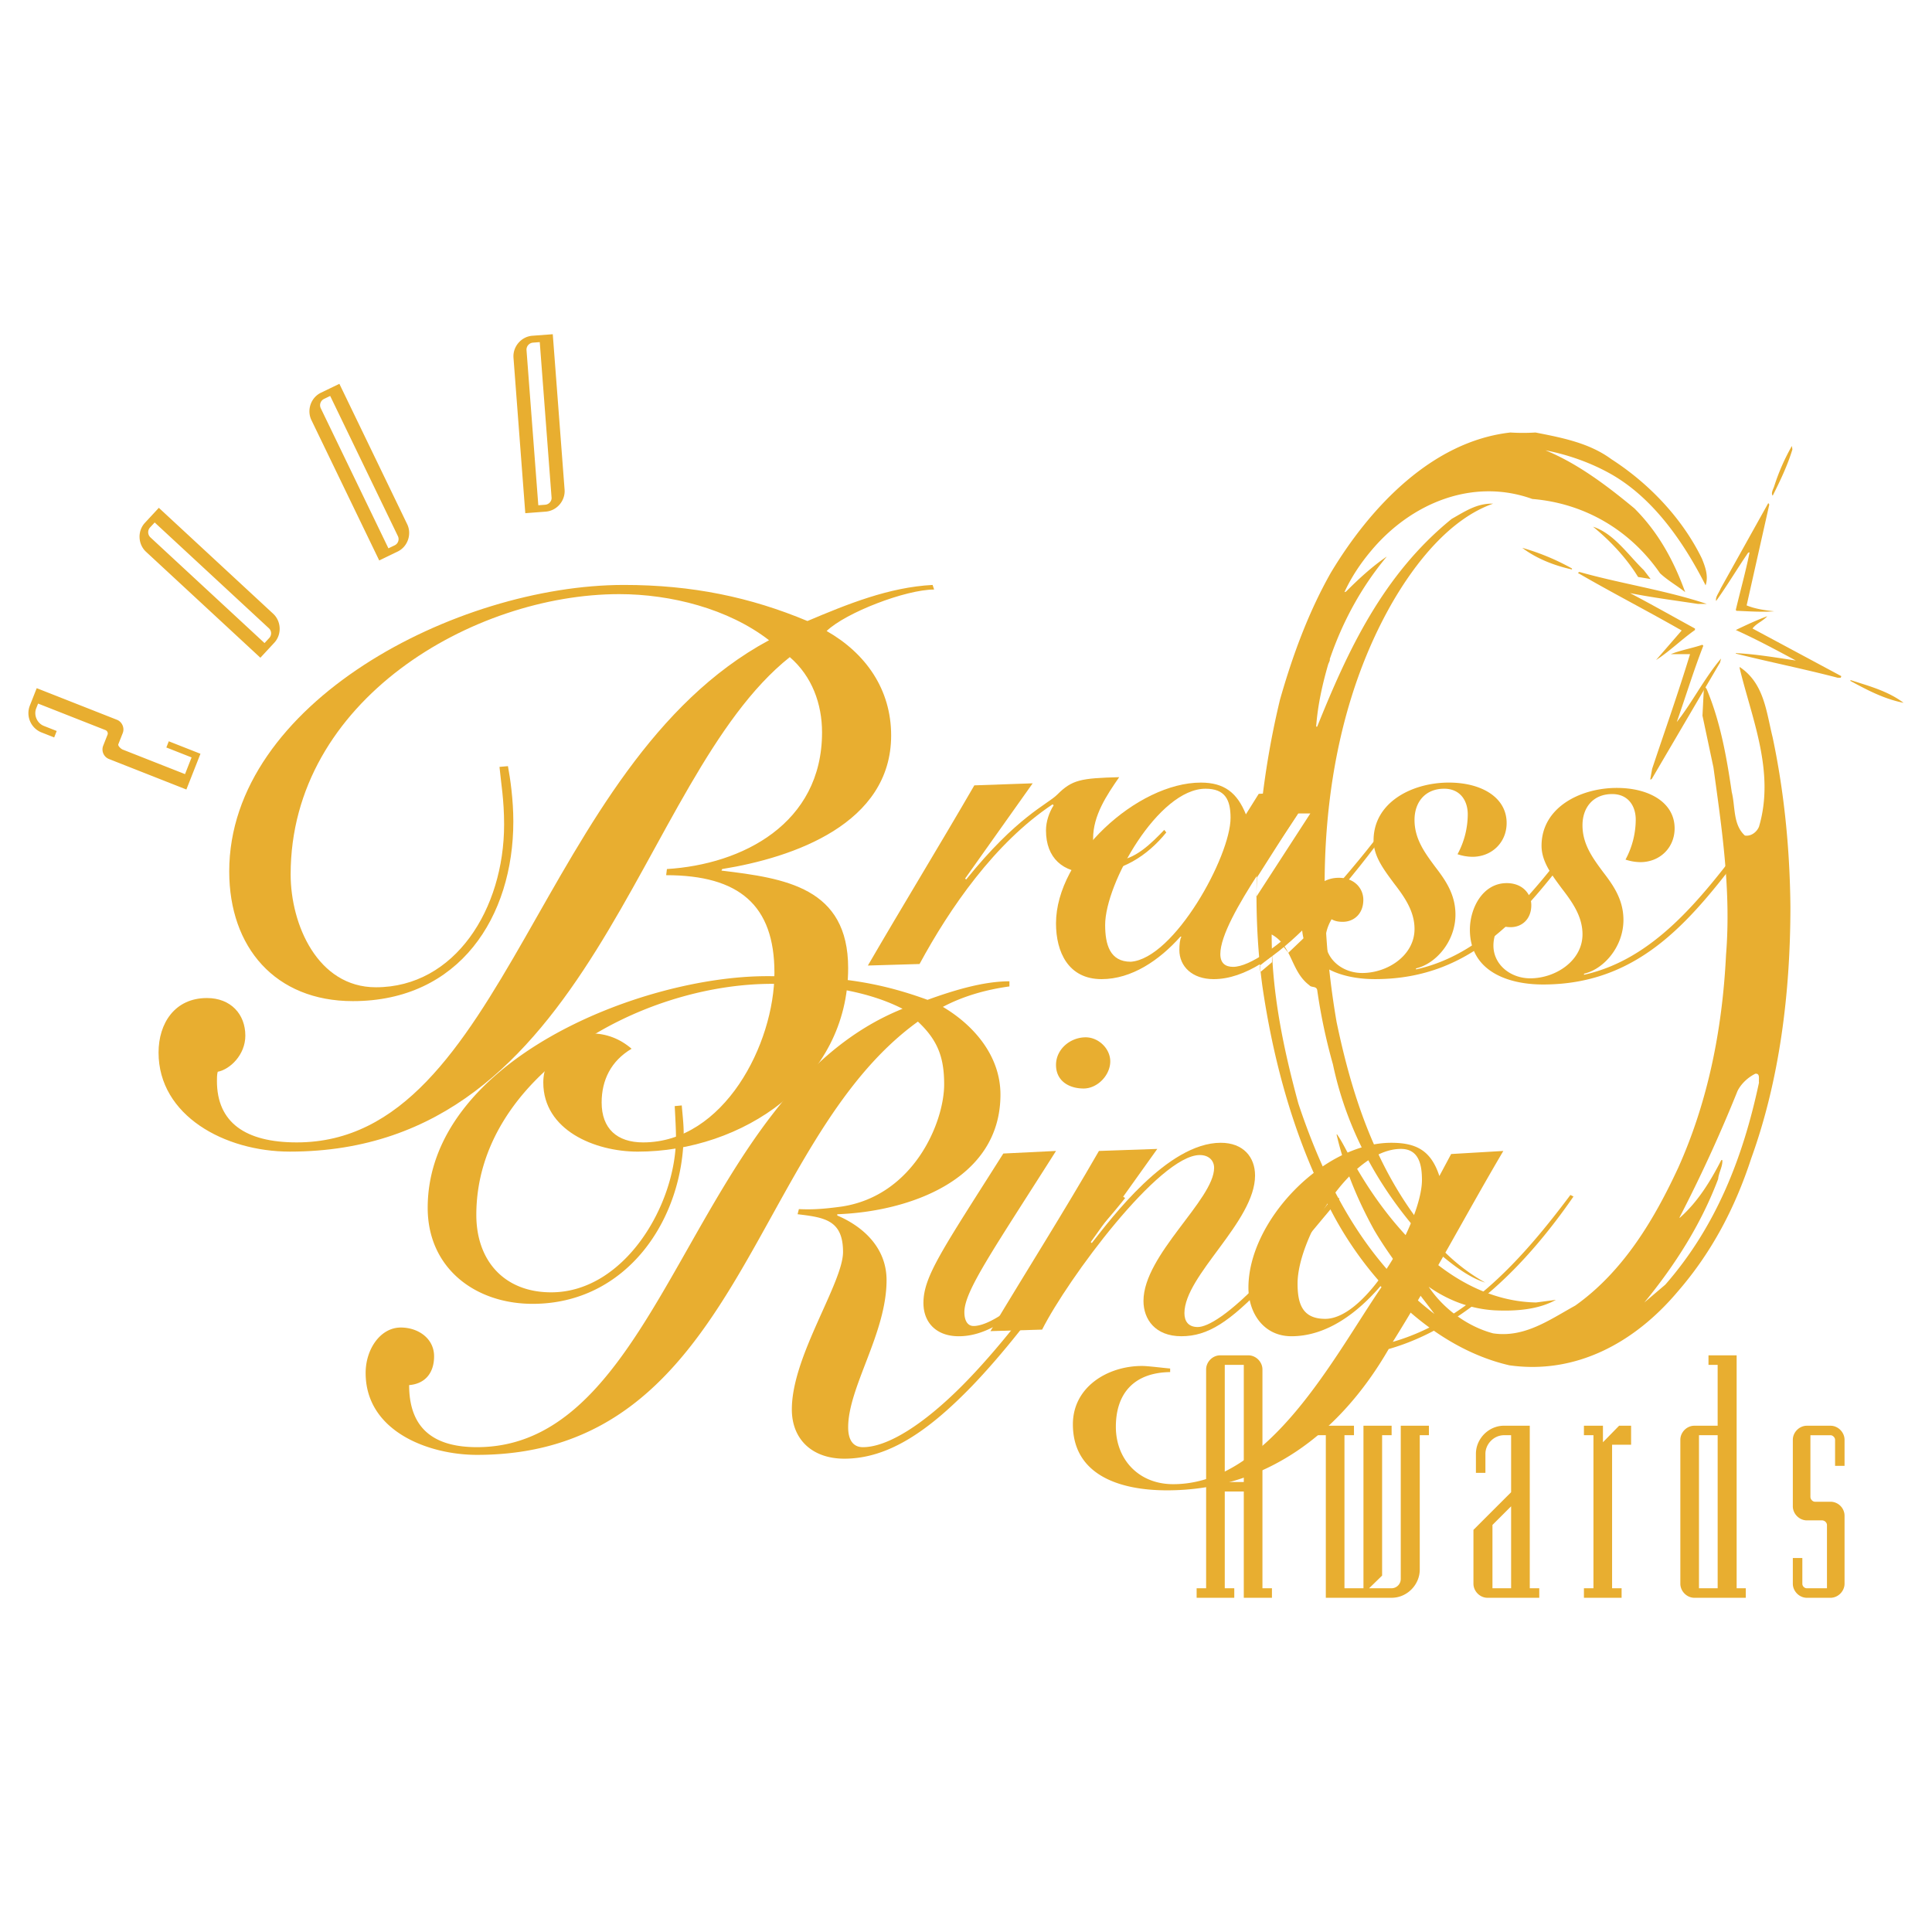 <svg xmlns="http://www.w3.org/2000/svg" width="2500" height="2500" viewBox="0 0 192.756 192.756"><g fill-rule="evenodd" clip-rule="evenodd"><path fill="#fff" d="M0 0h192.756v192.756H0V0z"/><path d="M164.006 56.885l.678.887-1.254-.208c-1.148-1.88-2.768-3.604-4.49-5.013 2.087.678 3.498 2.819 5.066 4.334zM68.019 110.289c.065.83.192 1.852.192 2.746 0 8.619-5.681 17.049-15.067 17.049-5.747 0-10.473-3.576-10.473-9.578 0-14.619 21.2-23.113 33.841-23.113 5.938 0 10.279.256 16.027 2.361 2.808-1.021 5.681-1.85 8.171-1.85v.512c-2.299.316-4.598.955-6.639 2.041 3.127 1.854 5.744 4.916 5.744 8.75 0 8.553-9.192 11.684-16.28 11.938v.127c2.554 1.086 4.917 3.193 4.917 6.447 0 5.301-3.831 10.664-3.831 14.686 0 1.279.511 1.98 1.469 1.98 2.489 0 6.066-2.299 9.831-6.064 3.706-3.705 7.215-8.43 8.875-10.727l.512.447c-2.107 2.936-5.107 6.895-8.365 10.279-4.213 4.34-8.236 7.213-12.706 7.213-3.191 0-5.235-1.914-5.235-4.916 0-2.682 1.277-5.811 2.554-8.684 1.278-2.873 2.554-5.488 2.554-7.021 0-3.193-1.853-3.447-4.534-3.768l.128-.512c1.277.064 2.426 0 4.278-.254 7.151-1.086 10.217-8.365 10.217-12.195 0-2.682-.639-4.406-2.619-6.258-16.729 12.068-17.75 43.227-43.992 43.227-4.854 0-11.108-2.363-11.108-8.174 0-2.363 1.467-4.531 3.509-4.531 1.725 0 3.32 1.082 3.32 2.871 0 1.66-.894 2.746-2.49 2.873 0 4.469 2.617 6.193 6.769 6.193 18.899 0 21.325-35.244 42.46-43.736-4.342-2.232-9.961-2.49-13.027-2.49-13.279 0-29.498 9.258-29.498 23.051 0 4.598 2.809 7.727 7.471 7.727 7.28 0 12.449-8.686 12.449-15.453 0-.766-.063-1.916-.127-3.127l.703-.067zM125.955 158.463h.947v.949h-2.809V148.81h-1.898v9.652h.949v.949h-3.756v-.949h.947v-21.836c0-.736.633-1.404 1.406-1.404h2.807c.771 0 1.406.668 1.406 1.404v21.837h.001zm-3.76-10.602h1.898v-11.689h-1.898v11.689zM132.277 159.412v-16.221h-.947v-.947h3.756v.947h-.949v15.271h1.896v-16.219h2.809v.947h-.949v14.008l-1.299 1.264h2.248a.93.93 0 0 0 .912-.912v-15.307h2.809v.947h-.914v13.41c0 1.51-1.264 2.811-2.807 2.811h-6.565v.001zM148.412 159.412c-.773 0-1.406-.668-1.406-1.404v-5.373l3.758-3.756v-5.688h-.701c-1.02 0-1.863.879-1.863 1.859v1.898h-.947v-1.898c0-1.508 1.264-2.807 2.811-2.807h2.562v16.219h.947v.949h-5.161v.001zm2.352-9.127l-1.861 1.859v6.318h1.861v-8.177zM158.029 159.412v-.949h.95v-15.272h-.95v-.947h1.897v1.649l1.613-1.649h1.195v1.895h-1.896v14.324h.949v.949h-3.758zM167.648 143.646c0-.736.631-1.402 1.404-1.402h2.318v-6.072h-.914v-.949h2.809v23.24h.912v.949h-5.125c-.773 0-1.404-.668-1.404-1.404v-14.362zm1.86 14.817h1.863v-15.271h-1.863v15.271zM182.277 152.145c0-.211-.211-.457-.492-.457h-1.508c-.773 0-1.406-.666-1.406-1.402v-6.639c0-.736.633-1.402 1.406-1.402h2.35c.771 0 1.404.666 1.404 1.402v2.6h-.945v-2.6c0-.209-.211-.455-.459-.455h-2.002v6.143c0 .246.211.494.459.494h1.543c.771 0 1.404.631 1.404 1.404v6.775c0 .736-.633 1.404-1.404 1.404h-2.35c-.773 0-1.406-.668-1.406-1.404v-2.564h.949v2.564c0 .246.209.455.457.455h2v-6.318z" fill="#e8ae30"/><path d="M50.678 76.438c.231 1.226.537 3.372.537 5.516 0 9.5-5.363 17.928-16.011 17.928-7.738 0-12.334-5.363-12.334-12.947 0-16.779 22.677-28.576 39.378-28.576 6.818 0 12.642 1.226 18.31 3.6 3.985-1.685 8.121-3.37 12.487-3.6l.154.459c-2.834 0-8.812 2.299-10.726 4.137 3.907 2.223 6.437 5.822 6.437 10.419 0 8.81-9.73 12.182-16.856 13.33l-.076.154c6.359.767 12.642 1.685 12.642 9.729 0 11.262-10.572 18.311-20.991 18.311-4.291 0-9.425-2.145-9.425-6.896 0-2.604 2.146-4.9 4.752-4.9 1.531 0 2.909.537 4.058 1.531-2.066 1.225-2.988 3.141-2.988 5.361 0 2.605 1.533 3.984 4.138 3.984 8.045 0 13.101-9.807 13.101-16.93 0-6.742-3.524-9.731-10.803-9.731l.077-.613c7.51-.459 15.476-4.52 15.476-13.636 0-2.834-.996-5.593-3.217-7.509-15.326 12.181-19.539 49.337-49.878 49.337-6.511 0-13.101-3.602-13.101-9.883 0-2.91 1.609-5.439 4.826-5.439 2.375 0 3.832 1.607 3.832 3.754 0 1.916-1.533 3.371-2.758 3.602-.076.307-.076.611-.076.918 0 4.139 2.834 6.129 7.967 6.129 20.914 0 24.056-37.692 47.115-50.103-4.06-3.142-9.805-4.598-14.939-4.598-14.556 0-32.789 10.574-32.789 27.963 0 4.981 2.682 11.261 8.502 11.261 7.892 0 12.795-7.813 12.795-16.24 0-2.451-.307-4.137-.461-5.747l.845-.075zM86.588 96.332c3.472-5.975 7.099-11.899 10.621-17.976l5.822-.204-6.741 9.499.102.101c5.108-6.332 8.069-7.456 9.092-8.478 1.48-1.48 2.348-1.634 6.178-1.735-1.275 1.838-2.604 3.83-2.604 6.127 0 1.533.715 2.196 2.195 2.196 1.939 0 3.678-1.787 4.904-3.063l.203.255c-1.891 2.35-4.545 4.035-7.609 4.035-2.707 0-4.393-1.483-4.393-4.239 0-.868.307-1.788.764-2.501l-.1-.103c-5.77 3.83-10.266 10.367-13.279 15.934l-5.155.152z" fill="#e8ae30"/><path d="M125.582 79.203l5.311-.308c-1.889 3.626-9.141 12.666-9.141 16.292 0 .919.51 1.276 1.277 1.276 1.633 0 4.646-2.093 7.713-5.209 2.553-2.605 5.564-6.282 6.791-7.916l.357.205c-1.789 2.349-4.035 5.311-7.252 8.579-3.217 3.27-6.436 5.566-9.551 5.566-2.145 0-3.422-1.275-3.422-2.909 0-.512.051-1.074.205-1.329h-.102c-2.094 2.35-4.854 4.238-7.865 4.238-3.32 0-4.545-2.705-4.545-5.566 0-6.638 8.119-14.043 14.451-14.043 2.35 0 3.625 1.021 4.494 3.167l1.279-2.043zm-12.768 16.75c4.34-.307 9.959-10.521 9.959-14.352 0-1.838-.562-2.91-2.502-2.91-4.699 0-10.01 9.448-10.01 13.584.001 1.941.46 3.678 2.553 3.678z" fill="#e8ae30"/><path d="M141.277 96.717c6.947-1.53 11.645-7.557 15.986-13.275l.408.305c-5.412 7.15-10.572 13.94-20.48 13.94-3.521 0-7.301-1.326-7.301-5.463 0-2.145 1.275-4.646 3.676-4.646 1.584 0 2.453 1.071 2.453 2.195 0 1.43-.971 2.196-2.045 2.196-.408 0-.764-.052-1.121-.255-.359.613-.613 1.327-.613 2.094 0 1.888 1.684 3.268 3.676 3.268 2.504 0 5.211-1.736 5.211-4.393 0-1.786-1.021-3.217-2.043-4.544-1.021-1.379-2.043-2.707-2.043-4.29 0-3.831 3.881-5.771 7.506-5.771 3.268 0 5.77 1.48 5.77 4.034 0 1.941-1.48 3.371-3.42 3.371a4.803 4.803 0 0 1-1.48-.257 8.397 8.397 0 0 0 1.021-3.981c0-1.379-.768-2.555-2.352-2.555-1.887 0-2.959 1.328-2.959 3.116 0 1.889 1.021 3.268 2.041 4.646 1.021 1.328 2.043 2.758 2.043 4.801 0 2.656-1.941 4.903-3.934 5.363v.101z" fill="#e8ae30"/><path d="M158.039 97.25c6.947-1.532 11.645-7.558 15.984-13.277l.408.308c-5.412 7.148-10.57 13.942-20.479 13.942-3.523 0-7.301-1.33-7.301-5.465 0-2.145 1.275-4.649 3.676-4.649 1.582 0 2.451 1.074 2.451 2.197 0 1.43-.971 2.196-2.043 2.196-.408 0-.766-.051-1.125-.255-.355.613-.611 1.327-.611 2.093 0 1.89 1.686 3.268 3.678 3.268 2.502 0 5.209-1.736 5.209-4.391 0-1.788-1.021-3.218-2.043-4.546-1.021-1.379-2.043-2.706-2.043-4.289 0-3.831 3.881-5.771 7.506-5.771 3.27 0 5.771 1.481 5.771 4.033 0 1.941-1.48 3.372-3.42 3.372a4.831 4.831 0 0 1-1.48-.255 8.435 8.435 0 0 0 1.021-3.984c0-1.379-.768-2.553-2.352-2.553-1.887 0-2.961 1.328-2.961 3.115 0 1.889 1.021 3.268 2.043 4.647 1.021 1.329 2.043 2.758 2.043 4.8 0 2.656-1.941 4.903-3.934 5.362v.102h.002zM105.359 114.83c-6.385 10.061-9.143 13.994-9.143 16.088 0 .818.308 1.377.92 1.377 1.326 0 3.83-1.43 7.559-5.209 3.012-3.062 5.871-6.434 7.098-7.863l.461.305c-1.688 2.146-4.955 5.822-7.609 8.479-3.934 3.934-6.59 5.311-8.989 5.311-2.248 0-3.524-1.377-3.524-3.318 0-2.654 1.89-5.311 7.968-14.912l5.259-.258zm5.412-8.937c0 1.379-1.275 2.707-2.656 2.707-1.479 0-2.756-.766-2.756-2.35 0-1.582 1.43-2.756 2.961-2.756 1.278 0 2.451 1.123 2.451 2.399z" fill="#e8ae30"/><path d="M108.926 124.023c1.941-2.453 7.559-10.008 12.869-10.008 2.248 0 3.422 1.428 3.422 3.266 0 4.598-7.047 9.959-7.047 13.738 0 .816.408 1.379 1.328 1.379.969 0 3.115-1.176 6.842-5.158 2.91-3.113 5.566-6.436 6.793-7.916l.512.254c-1.789 2.096-4.494 5.518-7.406 8.582-3.574 3.727-5.719 5.156-8.375 5.156-2.604 0-3.779-1.684-3.779-3.523 0-4.596 7.047-10.111 7.047-13.277 0-.713-.512-1.277-1.43-1.277-4.033 0-13.176 12.359-15.729 17.416l-5.158.152c3.576-5.975 7.303-11.848 10.826-17.977l5.822-.203-6.639 9.295.102.101z" fill="#e8ae30"/><path d="M116.744 136.893c-3.576.051-5.414 2.096-5.414 5.465 0 3.215 2.246 5.719 5.721 5.719 9.6 0 16.086-12.818 20.783-19.66l-.1-.102c-2.199 2.551-5.262 5.002-8.887 5.002-2.758 0-4.291-2.297-4.291-4.85 0-6.691 7.508-14.451 14.25-14.451 2.551 0 3.98.814 4.801 3.316l1.174-2.195 5.207-.307c-3.676 6.23-7.098 12.768-11.029 19.049 7.609-2.197 13.125-8.529 17.719-14.656l.309.152c-4.547 6.588-10.725 13.023-18.438 15.219-4.902 8.479-12.357 14.096-22.111 14.096-5.006 0-9.396-1.686-9.396-6.588 0-3.729 3.471-5.82 6.895-5.82.613 0 2.145.203 2.809.254v.357h-.002zm15.473-5.311c4.289 0 9.652-9.961 9.652-13.84 0-1.43-.254-3.115-2.094-3.115-5.004 0-10.316 8.938-10.316 13.43 0 1.992.461 3.525 2.758 3.525zM178.828 44.84c-.492 1.621-1.227 3.142-1.965 4.615-.197-.246.049-.639.148-.934a20.81 20.81 0 0 1 1.766-4.026l.051.345zM174.262 60.401c.836.344 1.816.49 2.75.589-1.18.098-2.504 0-3.779-.05l-.051-.098c.441-1.864.982-3.779 1.375-5.742l-.148.049c-1.078 1.569-2.061 3.239-3.191 4.811-.096-.394.297-.834.443-1.228l4.762-8.542.1.148-2.261 10.063zM156.836 56.718v.099c-1.768-.392-3.537-1.079-4.959-2.159a23.06 23.06 0 0 1 4.959 2.06zM170.287 60.254h-.885c-2.258-.344-4.566-.639-6.775-1.08 2.162 1.129 4.32 2.356 6.48 3.534v.147c-1.326.932-2.504 2.111-3.879 2.995l2.553-2.946c-3.436-1.965-6.973-3.78-10.357-5.744l.146-.098c4.174 1.179 8.592 1.818 12.717 3.192zM176.322 61.481c-.439.491-1.127.737-1.471 1.227l8.787 4.713c.1 0 .049.147 0 .197h-.293c-3.389-.885-6.824-1.571-10.164-2.407v-.048c2.014.097 3.977.441 5.99.736-1.916-1.03-3.928-2.112-5.99-3.043 1.032-.491 2.063-.982 3.141-1.375zM169.941 64.427c-.98 2.503-1.766 5.105-2.65 7.61 1.523-1.915 2.75-4.37 4.418-6.333l-.098.393-6.822 11.635-.148.049.195-1.08c1.277-3.829 2.602-7.56 3.781-11.439h-1.916c.982-.392 2.113-.588 3.143-.932l.097.097zM189.922 70.122c-1.963-.393-3.631-1.276-5.35-2.209l.098-.049c1.816.589 3.682 1.079 5.252 2.258z" fill="#e8ae30"/><path d="M176.852 73.544c-.627-2.506-.834-5.38-3.289-6.999v.105c1.201 5.014 3.551 10.34 1.934 15.824-.209.522-.783.992-1.41.888-1.201-1.097-.943-2.873-1.309-4.334-.52-3.553-1.146-7.051-2.506-10.289l-.262-.367-.154 3.03 1.096 5.17c.836 6.11 1.775 12.273 1.254 18.696-.367 7.521-1.828 14.675-4.754 21.203-2.348 5.066-5.43 10.342-10.287 13.787-2.559 1.41-5.066 3.238-8.199 2.77-2.559-.68-4.963-2.455-6.424-4.648 1.934 1.357 4.125 2.193 6.527 2.35 2.09.105 4.389-.051 6.164-1.043l-1.984.262c-8.148-.158-14.467-7.314-18.174-13.895-.629-.939-1.045-1.982-1.674-2.871h-.051c.785 3.393 2.09 6.527 3.76 9.557 1.725 2.924 3.969 5.641 6.008 8.357-7.051-5.381-10.969-13.16-13.58-20.994-1.463-5.381-2.664-11.021-2.664-16.87 2.09 1.148 1.881 3.655 3.76 5.065.209.262.68.053.783.471a56.667 56.667 0 0 0 1.568 7.414c1.461 6.945 5.014 13.215 10.133 18.488 1.566 1.305 3.236 2.715 5.064 3.291-2.246-1.252-4.283-3.029-5.902-5.172-4.961-6.109-7.363-13.314-8.93-20.836-2.455-14.257-1.359-29.82 5.588-41.884 2.246-3.866 5.693-8.303 10.027-9.818-1.619-.052-2.82.784-4.125 1.515-6.895 5.587-10.395 13.211-13.424 20.732h-.104c.156-2.142.625-4.231 1.201-6.216.053-.156.209-.417.156-.521 1.254-3.655 3.082-7.103 5.693-10.236-1.463.992-2.82 2.245-4.072 3.5l-.156.051c.676-1.462 1.564-2.819 2.662-4.125 3.969-4.752 10.133-7.312 16.084-5.169 5.119.417 9.713 3.028 12.744 7.414.783.731 1.723 1.253 2.506 1.88-1.096-3.028-2.611-5.9-5.064-8.354-2.77-2.298-5.693-4.492-8.879-5.797 2.141.418 4.281 1.149 6.215 2.193 4.49 2.401 7.623 7.05 9.766 11.281.312-.94-.053-1.88-.365-2.663-1.932-3.968-5.223-7.467-9.035-9.923-2.193-1.618-4.908-2.141-7.574-2.663-.836.052-1.67.052-2.506 0-7.834.888-13.994 7.469-17.914 13.996-2.244 3.97-3.811 8.252-5.064 12.64-2.141 8.878-3.027 19.061-1.775 28.513.992 6.842 2.768 13.631 5.641 19.846 3.236 7.885 10.393 16.084 19.01 18.07 6.631.938 12.482-2.246 16.764-7.312 3.498-4.02 5.795-8.512 7.365-13.318 2.818-7.779 3.914-16.449 3.914-25.118-.053-5.8-.627-11.491-1.777-16.924zm-10.706 54.628l-2.09 1.777c3.135-3.814 5.693-7.889 7.365-12.326.051-.627.469-1.256.416-1.881h-.104c-1.045 2.037-2.299 4.127-4.125 5.744h-.053a145.02 145.02 0 0 0 5.797-12.637c.363-.732 1.045-1.359 1.775-1.723.521-.055.314.574.367.887-1.564 7.364-4.23 14.311-9.348 20.159zM125.41 87.546l4.059-6.386h1.262l-5.389 8.315.068-1.929zm2.66 6.917l3.326-3.193v1.064l-2.861 2.727-.465-.598-2.404 1.895 1.24-.975v.62l-1.152.975-.088-.62 2.404-1.895zM18.46 77.234l.654-1.666-2.518-.992.244-.617L20 75.204l-1.405 3.565-7.725-3.043a1.026 1.026 0 0 1-.575-1.325l.44-1.117c.064-.167-.043-.375-.211-.441L3.8 70.195l-.187.475c-.271.688.096 1.493.763 1.755l1.282.506-.252.642-1.284-.505a2.07 2.07 0 0 1-1.152-2.651l.693-1.758 8.007 3.154c.499.196.783.803.576 1.326l-.44 1.116c-.065.167.282.469.426.526l6.228 2.453zM26.843 62.697a.681.681 0 0 1 .018.957l-.468.505L15 53.607a.707.707 0 0 1-.037-.975l.469-.505 11.411 10.57zm-.865 2.925l1.39-1.499c.763-.825.694-2.141-.111-2.888l-11.41-10.57-1.389 1.499c-.765.825-.694 2.143.111 2.887l11.409 10.571zM39.707 53.509a.685.685 0 0 1-.331.898l-.623.299L32 40.724a.7.7 0 0 1 .321-.919l.621-.302 6.765 14.006zm-1.872 2.408l1.839-.889c1.012-.488 1.429-1.74.951-2.729L33.86 38.294l-1.84.888c-1.012.488-1.428 1.74-.951 2.729l6.766 14.006zM55.03 49.643c.028.356-.255.685-.636.715l-.687.052-1.177-15.484a.704.704 0 0 1 .634-.74l.688-.053 1.178 15.51zm-2.621 1.558l2.036-.155c1.122-.086 1.966-1.096 1.884-2.192L55.15 33.345l-2.038.153c-1.119.086-1.965 1.099-1.881 2.193l1.178 15.51z" fill="#e8ae30"/></g></svg>